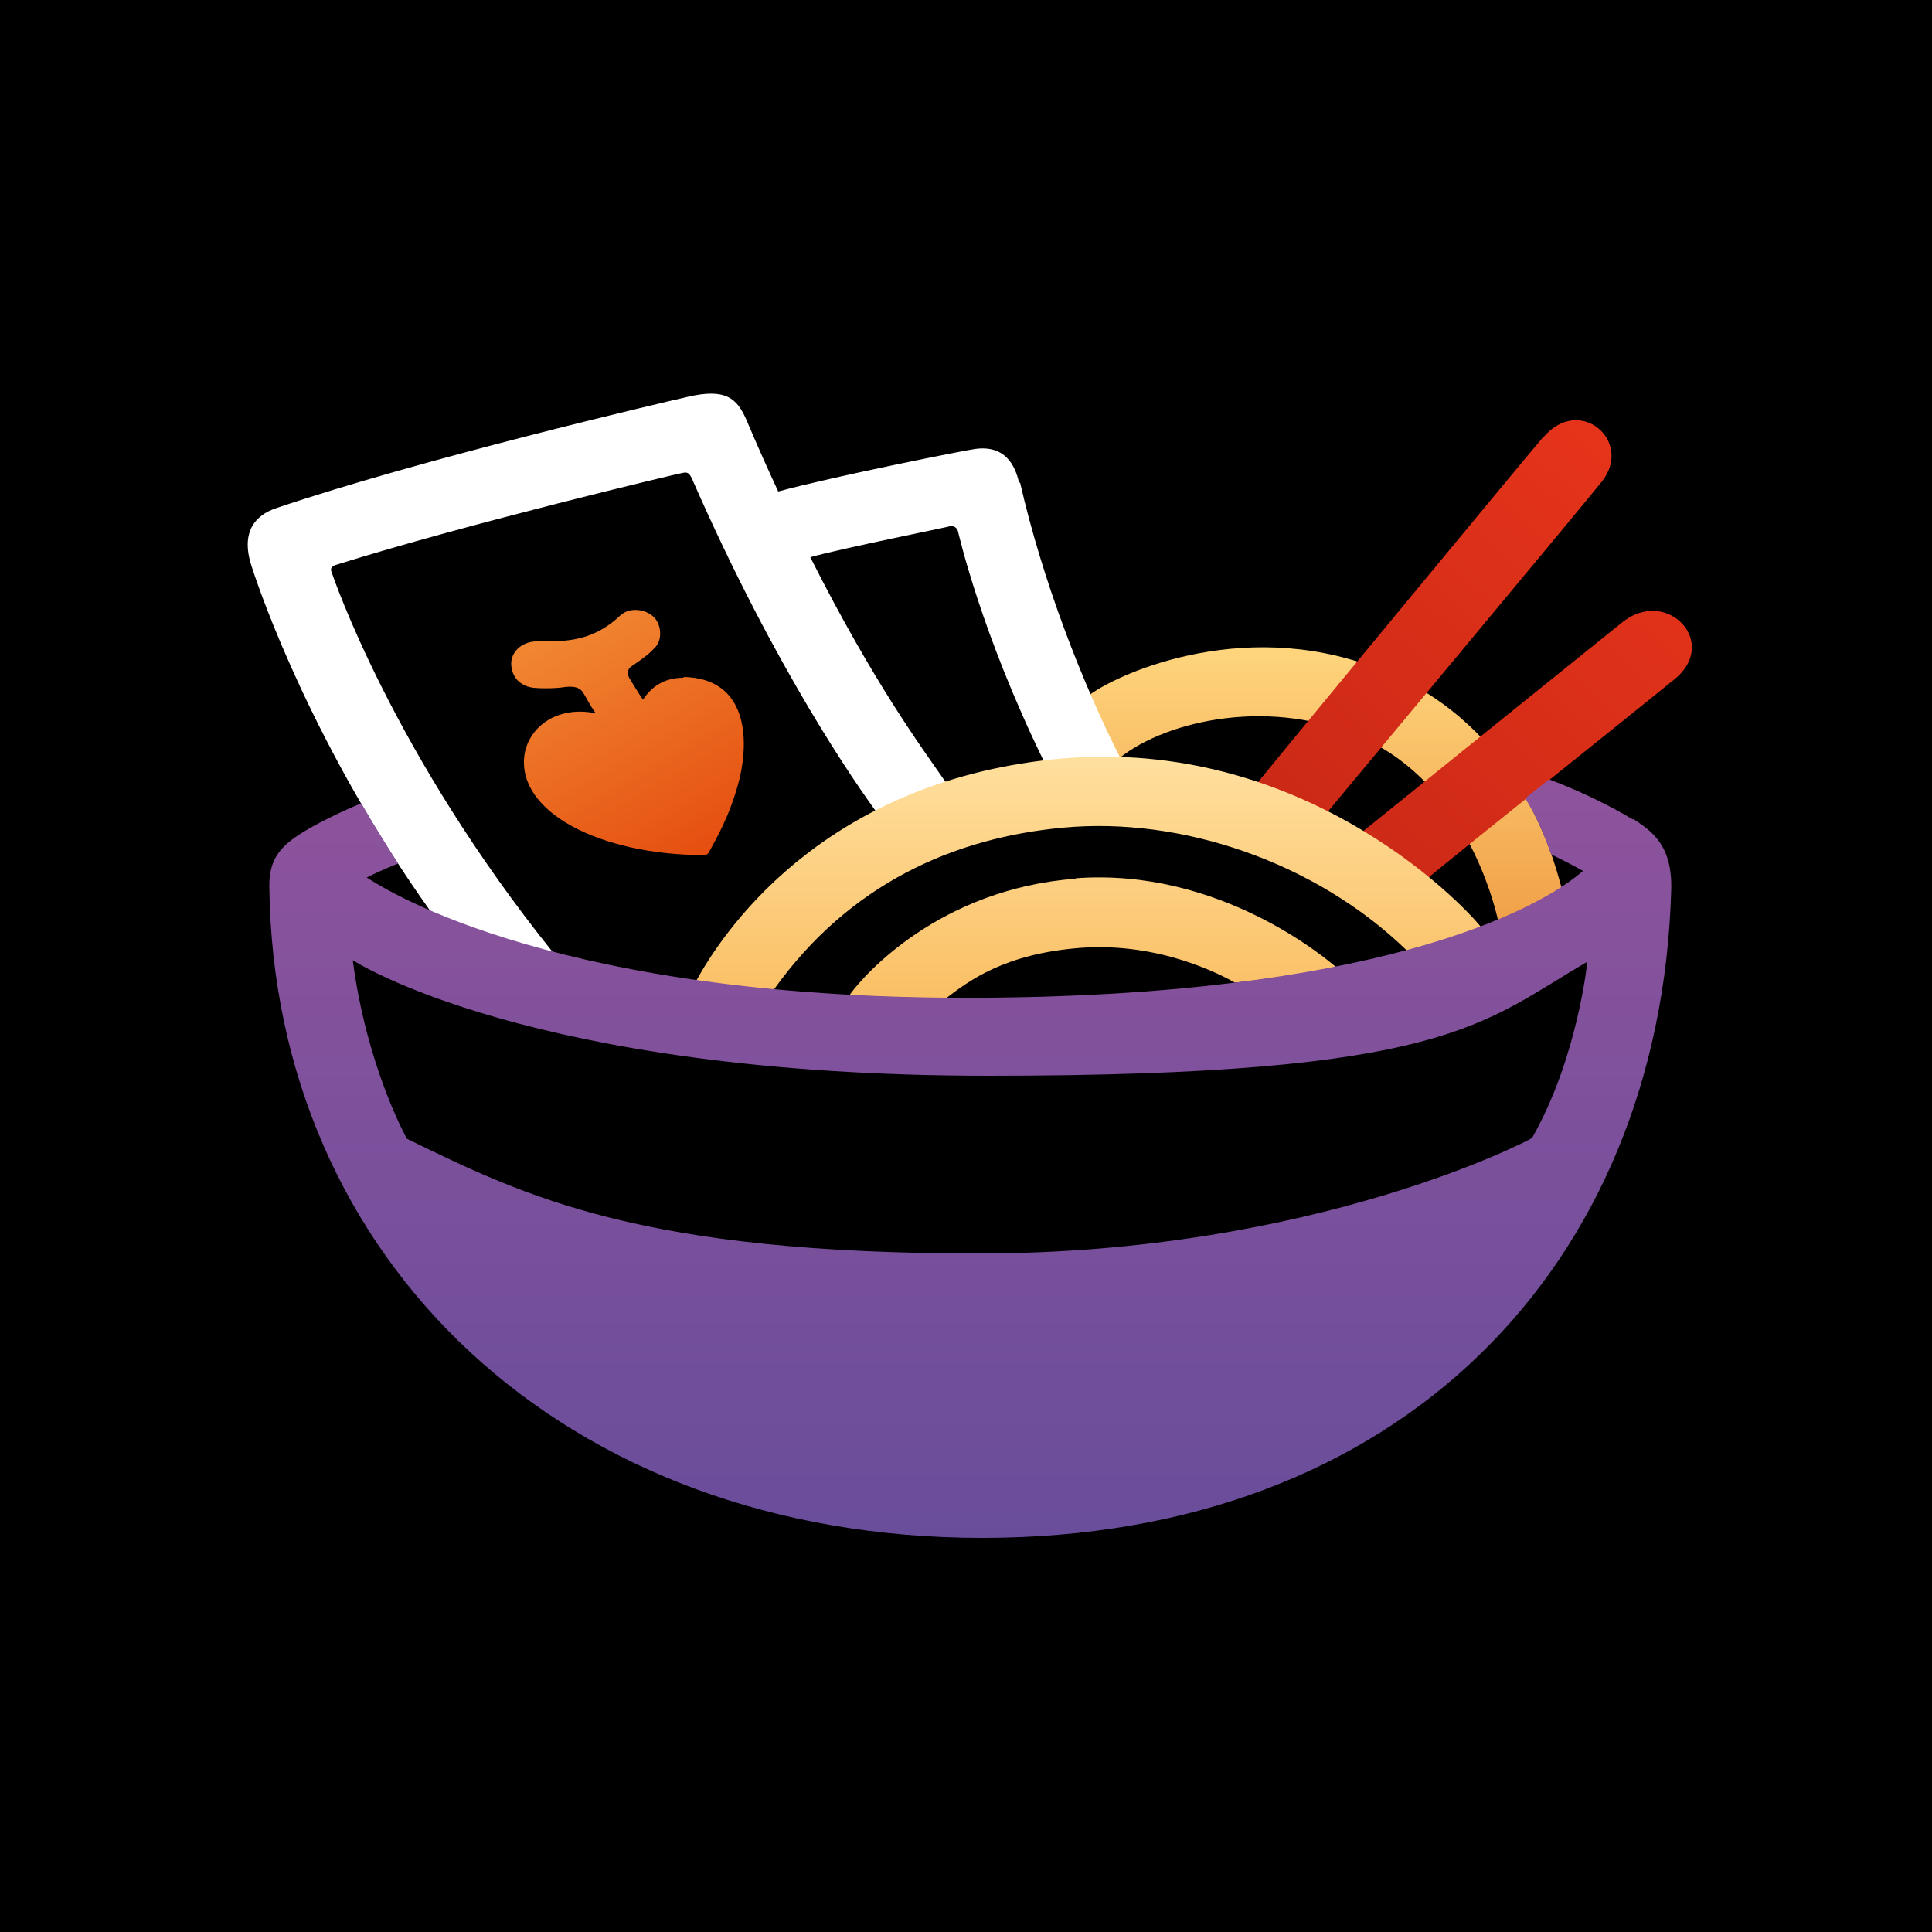 <?xml version="1.0" encoding="UTF-8"?>
<svg xmlns="http://www.w3.org/2000/svg" version="1.1" xmlns:xlink="http://www.w3.org/1999/xlink" viewBox="0 0 500 500">
  <rect x="0" y="0" width="500" height="500" fill="#333333" stroke="none"/>
  <defs>
    <style>
      .cls-1 {
        fill: url(#_Безымянный_градиент_3);
      }

      .cls-1, .cls-2, .cls-3, .cls-4, .cls-5, .cls-6 {
        fill-rule: evenodd;
      }

      .cls-2 {
        fill: url(#_Безымянный_градиент_2);
      }

      .cls-3 {
        fill: #fff;
      }

      .cls-7 {
        stroke: #000;
        stroke-miterlimit: 10;
      }

      .cls-4 {
        fill: url(#_Безымянный_градиент_5);
      }

      .cls-5 {
        fill: url(#_Безымянный_градиент_4);
      }

      .cls-6 {
        fill: url(#_Безымянный_градиент);
      }
    </style>
    <linearGradient id="_Безымянный_градиент" data-name="Безымянный градиент" x1="343.1" y1="236.3" x2="343.1" y2="165.5" gradientTransform="translate(0 2)" gradientUnits="userSpaceOnUse">
      <stop offset="0" stop-color="#f1a148"/>
      <stop offset="1" stop-color="#fed57d"/>
    </linearGradient>
    <linearGradient id="_Безымянный_градиент_2" data-name="Безымянный градиент 2" x1="347.3" y1="220" x2="432" y2="125.2" gradientTransform="translate(0 2)" gradientUnits="userSpaceOnUse">
      <stop offset="0" stop-color="#cb2917"/>
      <stop offset="1" stop-color="#e6341a"/>
    </linearGradient>
    <linearGradient id="_Безымянный_градиент_3" data-name="Безымянный градиент 3" x1="281.7" y1="256.4" x2="281.7" y2="193.8" gradientTransform="translate(0 2)" gradientUnits="userSpaceOnUse">
      <stop offset="0" stop-color="#fabf65"/>
      <stop offset="1" stop-color="#ffe09e"/>
    </linearGradient>
    <linearGradient id="_Безымянный_градиент_4" data-name="Безымянный градиент 4" x1="251.1" y1="396.2" x2="251.1" y2="199.8" gradientTransform="translate(0 2)" gradientUnits="userSpaceOnUse">
      <stop offset="0" stop-color="#694d9b"/>
      <stop offset="1" stop-color="#8e539c"/>
    </linearGradient>
    <linearGradient id="_Безымянный_градиент_5" data-name="Безымянный градиент 5" x1="180.7" y1="220.6" x2="145.4" y2="159.1" gradientTransform="translate(0 2)" gradientUnits="userSpaceOnUse">
      <stop offset="0" stop-color="#e54e10"/>
      <stop offset="1" stop-color="#f18732"/>
    </linearGradient>
  </defs>
  <!-- Generator: Adobe Illustrator 28.7.1, SVG Export Plug-In . SVG Version: 1.2.0 Build 142)  -->
  <g>
    <g id="_Слой_1" data-name="Слой_1">
      <rect class="cls-7" x="0" width="500" height="500"/>
      <g id="_Слой_1-2" data-name="_Слой_1">
        <g>
          <path class="cls-6" d="M358.9,174c-34.9-14.9-68.5-.3-76.9,5.8,0,0,4.4,9.9,7.7,16.4,12.3-9.9,39.9-16,63.6-4.9,25.8,12,33.2,41.7,34.4,46.9,8.3-3.1,16.5-8.5,16.4-8.5-2.3-8.7-11.1-41.2-45.3-55.8h0Z"/>
          <path class="cls-3" d="M263.7,124.8c-1-4.3-3.5-9.7-11.4-8.6-2.4.3-36.6,7.1-50.9,11-2.7-5.8-5.5-12.1-8.3-18.7-2.4-5.4-5.3-8.1-15.1-5.8-7.1,1.6-69,16.1-106.5,28.8-5.4,1.8-9.3,6.1-6.4,15,2.5,7.9,16.5,47.6,46.5,89.6,20.1,8.1,31.6,10.6,31.6,10.5-41.5-51.6-56.9-97.2-57.3-98.3-.5-1.2-.2-1.6,1-2.1,34.5-10.8,88.4-23.6,89.7-23.8,1.3-.3,1.7,0,2.4,1.3,22,50.3,43.1,79.9,47.7,86.3,0,0,6.1-3.6,18.1-7.5-6.3-9.1-18.6-25.6-35.1-58.3,7.8-2.2,35.6-7.8,36.1-8s1.7,0,2.1,1.2c.3,1.2,6.1,26.6,22.3,59.7,7.5-1.2,19.7-.9,19.7-1-9.9-19.6-20.1-45.8-25.9-71.2h-.2Z"/>
          <path class="cls-2" d="M399.3,113.2c-5.3,6.2-62.9,75.9-73.8,89.3,8.9,2.9,18.1,7.6,18.1,7.6,8.6-10.4,63.9-76.7,70.9-85.4,8.4-10.4-5.7-22.8-15.2-11.4h0ZM419.9,161c-6.5,5.2-60.3,48.6-67.1,54.1,9.3,5.5,16.8,12.1,16.9,12,5.3-4.5,53.1-42.7,63.4-51.1,12.2-9.5-1.6-24.2-13.2-15h0Z"/>
          <path class="cls-1" d="M272.7,196.5c-61,6.3-86.3,46-92.5,57.3,9.9,1.5,20,2.4,20,2.4,19.7-27.6,46.8-39.4,74.9-42,30.6-2.9,65.5,8.9,89.1,31.9,0,0,12.9-3.4,19.1-6.1-1.2-2-43.7-50.4-110.6-43.5h0ZM278.5,227.4c-35.2,2.6-55,24.9-58.7,30.2,0,0,15.4.7,25.1.7,5.8-4.4,15-11.5,34.8-13,20.7-1.5,36.7,7.2,39.9,9,11.3-1.1,26.2-4,26.2-4-2.5-2.1-30.2-25.8-67.5-23h0Z"/>
          <path class="cls-5" d="M422.6,212.1c-4.4-2.7-12.6-7-21.7-10.4l-6.2,4.9c4.1,6.4,6.7,14.5,6.7,14.5,4.4,2.1,8.3,4.3,8.3,4.3-15.3,13.1-62.9,33.5-164.3,32.8-106.6-.8-148.3-29.8-150.5-31.1,0,0,4.4-2.2,8.1-3.6,0,0-2.2-3.5-4.6-7.4-2.5-4-4.9-8.2-4.9-8.2-5.2,2.1-12.7,5.8-16.4,8.3-4.5,3-7.5,6.3-7.4,13.2,1.1,96.6,76,168.6,184.5,168.6s175.4-70.7,178.3-167.4c.4-11.7-4.8-15.4-9.9-18.7h0ZM396.5,294.5c0,.2-56.1,29.9-143.2,29.9s-116.9-14.5-148-29.7c0,0-10.4-18.5-14-46.2,0,0,45.6,29.9,164.5,29.9s127.6-13.6,155-29.5c0,0-2.5,24.9-14.3,45.6Z"/>
          <path class="cls-4" d="M176.9,175.4c-5.3,0-8.5,2.6-10.5,5.7-.9-1.3-2.5-3.9-3.4-5.4-1.1-1.8-.2-2.9.5-3.3,3.2-2.2,4.4-3.1,6-4.8,1.8-1.8,1.8-5.4,0-7.6-2-2.3-6.4-3.1-9-.7-7.8,7.4-15.5,6.6-22,6.7-3.6.2-6.3,2.8-6.2,5.9.2,4.4,3.5,5.8,5.7,6.1,2,.2,5.8.2,8.2-.2,3.2-.4,4.2.6,4.8,1.6.6.9,1.7,3.2,3.2,5.2-10.4-2.1-17.6,3.9-18.5,11-1.8,14.5,19.4,25.6,46.3,25.7.7,0,1.2-.2,1.5-.8,1.6-3,5.5-9.4,7.9-19,2.5-10.5,1.9-26-14.5-26.3v.2Z"/>
        </g>
      </g>
    </g>
  </g>
</svg>